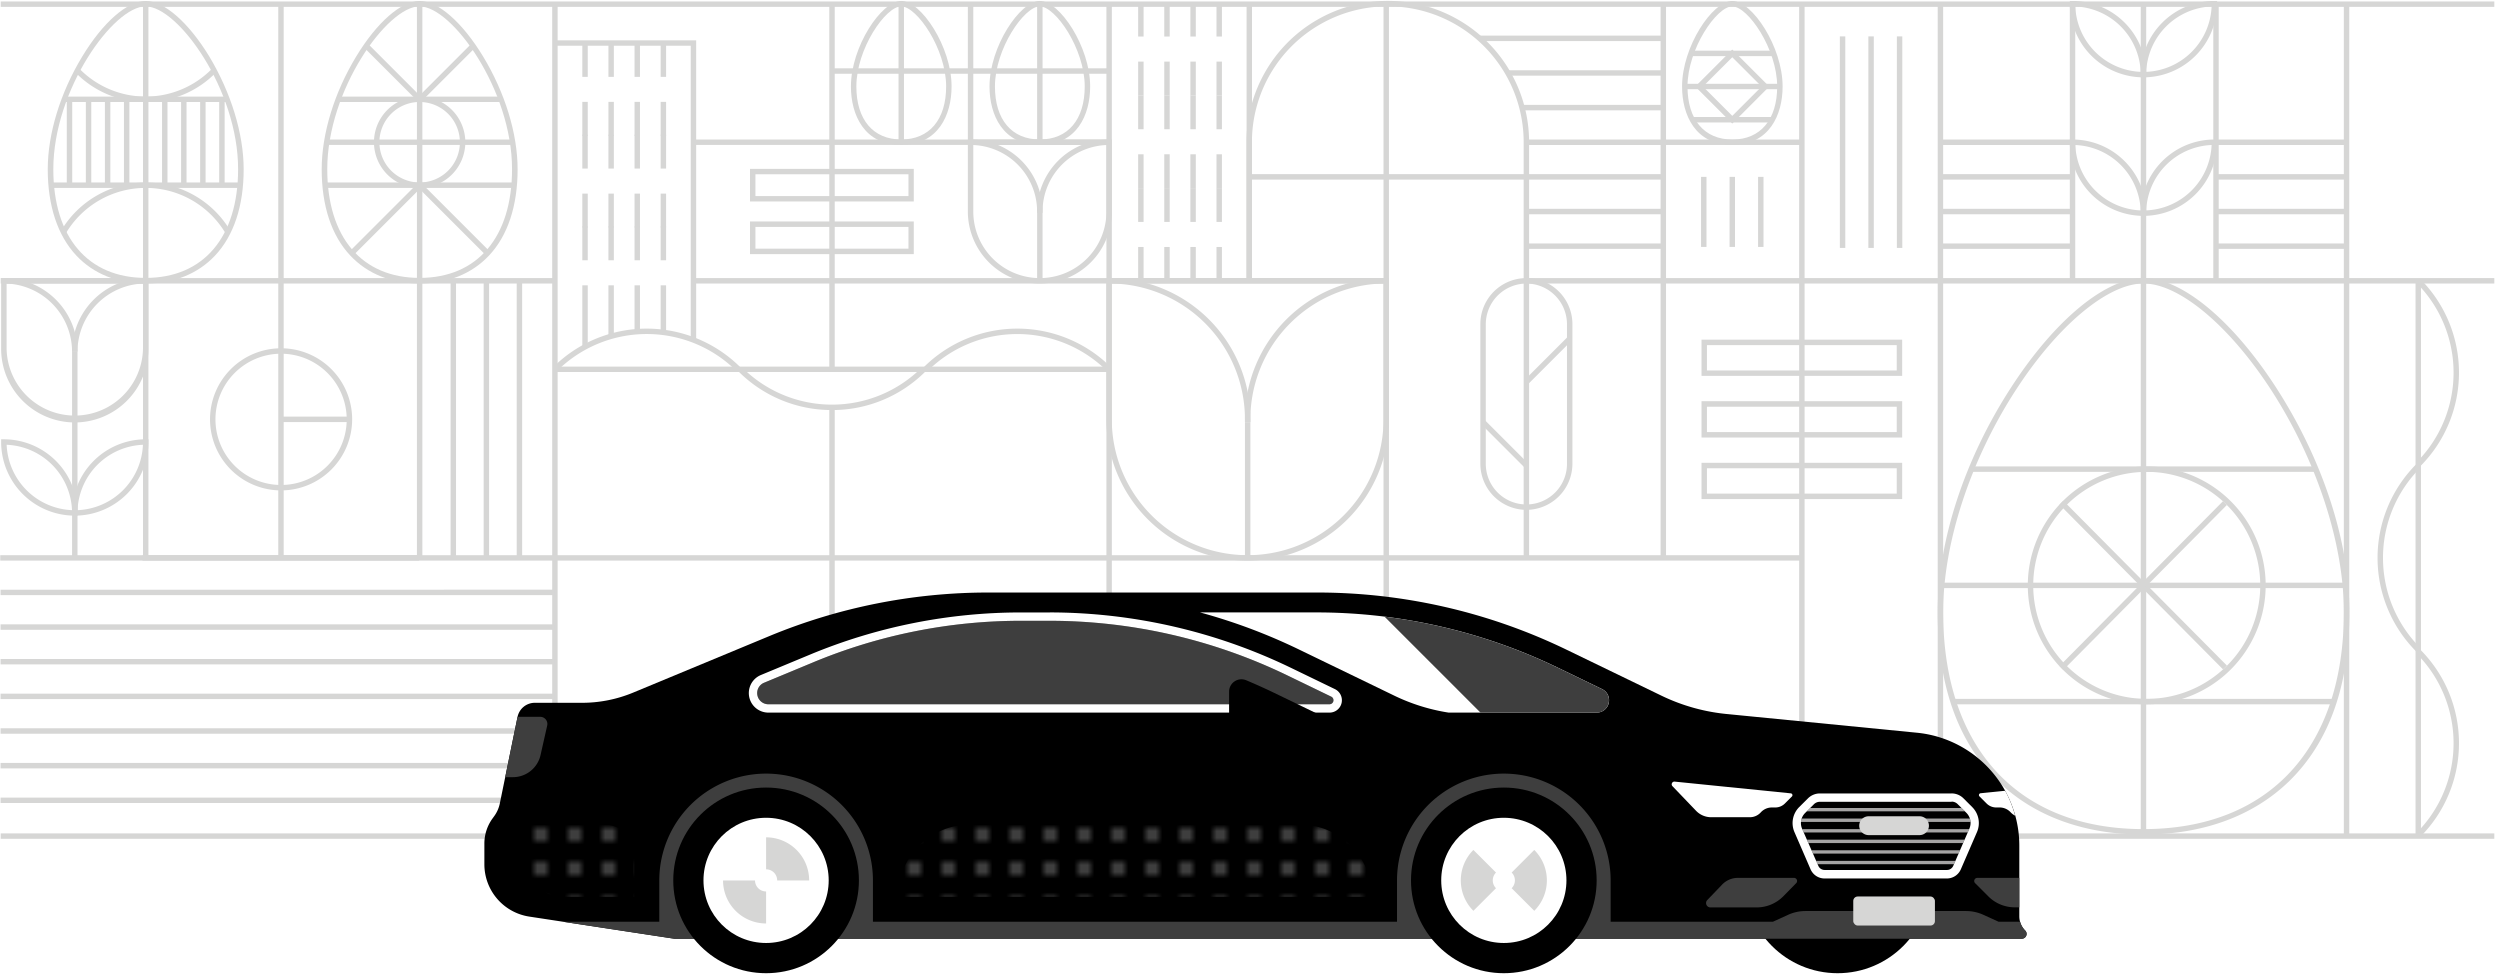<svg xmlns="http://www.w3.org/2000/svg" data-name="Layer 1" viewBox="0 0 920 360" height="360" width="920">
    <defs>
        <pattern id="a" data-name="2x3 - Grey14" width="5" height="5" patternTransform="matrix(2.5 0 0 2.5 196.5 592.1)" patternUnits="userSpaceOnUse" viewBox="0 0 5 5">
            <path fill="none" d="M0 0h5v5H0z"/>
            <path fill="#3e3e3e" d="M0 0h2v2H0z"/>
        </pattern>
    </defs>
    <path fill="#d6d6d5" d="M.26.53h917.65v2H.26zm0 306.16h917.65v2H.26zm612.48-204.36h305.17v2H612.74zm-357.26 0h254.65v2H255.48zm-255.22 0h203.95v2H.26zm52.19 101.98h611.2v2H52.45z"/>
    <path fill="#d6d6d5" d="M203.21 1.36h2v305.92h-2zm203.95 0h2v305.92h-2zm203.94 0h2v203.95h-2zM154.43 104.33c-10.36 0-19.19-3.55-25.51-10.27-6.92-7.33-10.54-18.31-10.54-31.76 0-13.09 4.63-28.23 12.72-41.55C138.73 8.17 147.67.36 154.43.36s15.7 7.81 23.33 20.39c8.08 13.31 12.72 28.46 12.72 41.55 0 13.46-3.64 24.44-10.54 31.76-6.33 6.72-15.15 10.27-25.51 10.27zm0-102c-11.91 0-34 30.81-34 59.94 0 25.07 12.73 40 34 40s34-15 34-40c.05-29.1-22.09-59.91-34-59.91zm177.23 51.01c-13.66 0-18.52-11.12-18.52-21.52 0-14.59 11.21-31.47 18.52-31.47s18.52 16.88 18.52 31.47c0 10.41-4.86 21.52-18.52 21.52zm0-51c-5.74 0-16.52 15.61-16.52 29.47 0 12.22 6.18 19.52 16.52 19.52s16.52-7.3 16.52-19.52c0-13.81-10.78-29.45-16.52-29.45zm51 51c-13.66 0-18.52-11.12-18.52-21.52 0-14.59 11.21-31.47 18.52-31.47s18.52 16.88 18.52 31.47c.01 10.41-4.86 21.52-18.52 21.52zm0-51c-5.74 0-16.52 15.61-16.52 29.47 0 12.22 6.18 19.52 16.52 19.52s16.52-7.3 16.52-19.52c.01-13.81-10.77-29.45-16.52-29.45zm254.82 51c-13.66 0-18.48-11.11-18.48-21.51C619 17.24 630.16.36 637.48.36S656 17.24 656 31.83c0 10.4-4.87 21.51-18.52 21.51zm0-51C631.73 2.36 621 18 621 31.83c0 12.22 6.18 19.52 16.52 19.52S654 44 654 31.83C654 18 643.22 2.36 637.48 2.36z"/>
    <path fill="#d6d6d5" d="M153.43 1.36h2v203.95h-2zM52.62 68.15h2V205.3h-2zm0-66.79h2v35.18h-2zm-24.1 188.4h-1a27.13 27.13 0 0 1-27.1-27.1v-1h1a27.13 27.13 0 0 1 27.1 27.1v1zM2.45 163.68a25.13 25.13 0 0 0 24.05 24.06 25.13 25.13 0 0 0-24.05-24.06z"/>
    <path d="M27.52 189.76h-1v-1a27.13 27.13 0 0 1 27.1-27.1h1v1a27.13 27.13 0 0 1-27.1 27.1zm25.08-26.08a25.13 25.13 0 0 0-24.06 24.06 25.13 25.13 0 0 0 24.06-24.06z" fill="#d6d6d5"/>
    <path fill="#d6d6d5" d="M26.52 129.43h2v75.88h-2zM789.79 28.46h-1a27.13 27.13 0 0 1-27.1-27.1v-1h1a27.13 27.13 0 0 1 27.1 27.1v1zM763.71 2.38a25.13 25.13 0 0 0 24.06 24.06 25.13 25.13 0 0 0-24.06-24.06z"/>
    <path d="M788.79 28.46h-1v-1a27.13 27.13 0 0 1 27.1-27.1h1v1a27.13 27.13 0 0 1-27.1 27.1zm25.08-26.08a25.13 25.13 0 0 0-24.06 24.06 25.13 25.13 0 0 0 24.06-24.06zm-24.08 77.06h-1a27.13 27.13 0 0 1-27.1-27.1v-1h1a27.13 27.13 0 0 1 27.1 27.1v1zm-26.08-26.07a25.13 25.13 0 0 0 24.06 24.06 25.13 25.13 0 0 0-24.06-24.06z" fill="#d6d6d5"/>
    <path d="M788.79 79.44h-1v-1a27.13 27.13 0 0 1 27.1-27.1h1v1a27.13 27.13 0 0 1-27.1 27.1zm25.08-26.08a25.13 25.13 0 0 0-24.06 24.06 25.13 25.13 0 0 0 24.06-24.05zm-508.69-52h2V135.9h-2z" fill="#d6d6d5"/>
    <path fill="#d6d6d5" d="M255.19 51.34h152.96v2H255.19zm81.13 22.8H276v-12h60.27v12zm-58.27-2h56.27v-8H278v8zm58.27 21.37H276v-12h60.27v12zm-58.27-2h56.27v-8H278v8zM102.4 1.36h2v203.95h-2zm406.73 0h2v305.92h-2zm-50.39 0h2v101.97h-2zm-30.29 21.31h2v12.45h-2zm0-21.67h2v12.45h-2zm-9.61 21.67h2v12.45h-2zm0-21.67h2v12.45h-2zm19.22 21.67h2v12.45h-2zm0-21.67h2v12.45h-2zm9.61 21.67h2v12.45h-2zm0-21.67h2v12.45h-2zm-19.22 55.78h2v12.45h-2z"/>
    <path fill="#d6d6d5" d="M428.45 35.11h2v12.45h-2zm-9.61 21.67h2v12.45h-2zm0-21.67h2v12.45h-2zm19.22 21.67h2v12.45h-2zm0-21.67h2v12.45h-2zm9.61 21.67h2v12.45h-2zm0-21.67h2v12.45h-2zm-19.22 55.78h2v12.45h-2zm0-21.67h2v12.45h-2zm-9.61 21.67h2v12.45h-2z"/>
    <path fill="#d6d6d5" d="M418.84 69.22h2v12.45h-2zm19.22 21.67h2v12.45h-2zm0-21.67h2v12.45h-2zm9.61 21.67h2v12.45h-2zm0-21.67h2v12.45h-2zM862.53 1.36h2v101.97h-2zM223.9 83.33h2v12.45h-2zm-9.61 0h2v12.45h-2zm19.22 0h2v12.45h-2zm9.61 0h2v12.45h-2z"/>
    <path fill="#d6d6d5" d="M223.9 71.25h2V83.7h-2zm0-21.67h2v12.45h-2zm-9.61 21.67h2V83.7h-2zm0-21.67h2v12.45h-2zm19.22 21.67h2V83.7h-2zm0-21.67h2v12.45h-2zm9.61 21.67h2V83.7h-2zm0-21.67h2v12.45h-2zM223.9 105h2v18.73h-2zm-9.61 0h2v22.63h-2zm19.22 0h2v17.04h-2zm9.61 0h2v17.3h-2z"/>
    <path fill="#d6d6d5" d="M223.9 37.49h2v12.45h-2zm0-21.66h2v12.45h-2zm-9.61 21.66h2v12.45h-2zm0-21.66h2v12.45h-2zm19.22 21.66h2v12.45h-2zm0-21.66h2v12.45h-2zm9.61 21.66h2v12.45h-2zm0-21.66h2v12.45h-2zm319.59 87.5h-2v-51a50 50 0 0 0-100 0v51h-2v-51a52 52 0 0 1 104 0v51z"/>
    <path fill="#d6d6d5" d="M544.45 13.11h67.65v2h-67.65zm10.44 12.74h57.21v2h-57.21zm5.22 12.75h52v2h-52zm1.6 12.75h50.39v2h-50.39zM459.74 64.09h152.37v2H459.74zm101.97 12.75h50.39v2h-50.39zm0 12.75h50.39v2h-50.39zm152.37-38.24h48.61v2h-48.61zm0 12.74h48.61v2h-48.61zm0 12.75h48.61v2h-48.61zm0 12.75h48.61v2h-48.61zm101.41-38.24h48.61v2h-48.61zm0 12.74h48.61v2h-48.61zm0 12.75h48.61v2h-48.61zm0 12.75h48.61v2h-48.61zm-253.78 12.74h50.39v2h-50.39z"/>
    <path fill="#d6d6d5" d="M713.08 1.36h2v305.92h-2zm149.45 101.97h2v203.95h-2zM612.1 51.35h50.85v2H612.1z"/>
    <path fill="#d6d6d5" d="M662.09 1.36h2v305.92h-2zm-36.1 63.73h2v25.79h-2zm10.49 0h2v25.79h-2zm10.49 0h2v25.79h-2zm30.1-51.7h2v77.85h-2zm10.49 0h2v77.85h-2zm10.49 0h2v77.85h-2zm-532.23 89.95h2V205.3h-2zm12.17 0h2V205.3h-2zm12.16 0h2V205.3h-2z"/>
    <path d="M700 138.32h-73.84V125H700v13.33zm-71.89-2H698V127h-69.84v9.33zM700 161h-73.84v-13.35H700V161zm-71.89-2H698v-9.33h-69.84V159zM700 183.65h-73.84v-13.33H700v13.33zm-71.89-2H698v-9.33h-69.84v9.33zM256.19 125.1h-2V16.83h-49.98v-2h51.98V125.1m49.99 25.8a48.46 48.46 0 0 1-34.5-14.29l1.41-1.41a46.78 46.78 0 0 0 66.16 0l1.41 1.41a48.47 48.47 0 0 1-34.48 14.29z" fill="#d6d6d5"/>
    <path d="M204.91 136.61l-1.41-1.41a48.84 48.84 0 0 1 69 0l-1.41 1.41a46.84 46.84 0 0 0-66.18 0zm202.54 0a46.84 46.84 0 0 0-66.16 0l-1.41-1.41a48.84 48.84 0 0 1 69 0z" fill="#d6d6d5"/>
    <path fill="#d6d6d5" d="M204.21 134.9h203.95v2H204.21zm356.5-31.56h2V205.3h-2z"/>
    <path d="M561.71 187.63a17 17 0 0 1-16.94-16.94v-51.41a16.94 16.94 0 1 1 33.88 0v51.41a17 17 0 0 1-16.94 16.94zm0-83.28a15 15 0 0 0-14.94 14.94v51.41a14.94 14.94 0 1 0 29.88 0v-51.42a15 15 0 0 0-14.94-14.94z" fill="#d6d6d5"/>
    <path fill="#d6d6d5" d="M545.154 156.17l1.414-1.413 15.775 15.776-1.414 1.414zm15.774-16.22l15.938-15.938 1.414 1.414-15.938 15.938zM619.95 30.83H655v2h-35.05zm2.31-12.18h30.43v2h-30.43zm.43 24.41h29.58v2h-29.58z"/>
    <path d="M637.48 45.47l-13.62-13.62 13.61-13.61 13.61 13.61zm-10.79-13.62l10.79 10.79 10.79-10.79-10.79-10.78zM120.22 51.34h68.41v2h-68.41zm4.3-15.8h59.81v2h-59.81zm-4.9 31.61h69.61v2h-69.61z" fill="#d6d6d5"/>
    <path d="M154.43 69.15a16.81 16.81 0 1 1 16.81-16.81 16.83 16.83 0 0 1-16.81 16.81zm0-31.62a14.81 14.81 0 1 0 14.81 14.81 14.82 14.82 0 0 0-14.81-14.8zM330.66 1.36h2v50.99h-2zm51 0h2v50.99h-2z" fill="#d6d6d5"/>
    <path fill="#d6d6d5" d="M306.18 25.14h101.97v2H306.18zm-1 124.76h2v157.39h-2z"/>
    <path fill="#d6d6d5" d="M356.17 1.36h2v50.99h-2zM.09 204.31h154.16v2H.09zm.12 12.7H204.2v2H.21zm0 12.75H204.2v2H.21zm0 12.75H204.2v2H.21zm0 12.75H204.2v2H.21zm0 12.75H204.2v2H.21zm0 12.75H204.2v2H.21zm0 12.75H204.2v2H.21zm28.31-164.08h-2a25.13 25.13 0 0 0-25.1-25.1v-2a27.13 27.13 0 0 1 27.1 27.1z"/>
    <path d="M28.52 129.43h-2a27.13 27.13 0 0 1 27.1-27.1v2a25.13 25.13 0 0 0-25.1 25.1z" fill="#d6d6d5"/>
    <path d="M27.52 155.46a27.13 27.13 0 0 1-27.1-27.1v-26h54.2v26a27.13 27.13 0 0 1-27.1 27.1zM2.43 104.33v24a25.1 25.1 0 0 0 50.19 0v-24H2.43zm381.23-25.96h-2v-.53a24.52 24.52 0 0 0-24.49-24.49v-2a26.52 26.52 0 0 1 26.49 26.49v.53z" fill="#d6d6d5"/>
    <path d="M383.66 78.37h-2v-.53a26.52 26.52 0 0 1 26.49-26.49v2a24.52 24.52 0 0 0-24.49 24.49v.53z" fill="#d6d6d5"/>
    <path d="M382.66 104.33a26.52 26.52 0 0 1-26.49-26.49v-26.5h53v26.5a26.52 26.52 0 0 1-26.51 26.49zm-24.49-51v24.51a24.49 24.49 0 0 0 49 0v-24.5h-49z" fill="#d6d6d5"/>
    <path fill="#d6d6d5" d="M381.66 78.37h2v24.96h-2zm78.48 77.01h-2v-1.06a50 50 0 0 0-50-50v-2a52 52 0 0 1 52 52v1.06z"/>
    <path d="M460.14 155.38h-2v-1.06a52 52 0 0 1 52-52v2a50 50 0 0 0-50 50v1.06z" fill="#d6d6d5"/>
    <path d="M459.14 206.31a52 52 0 0 1-52-52v-52h104v52a52 52 0 0 1-52 52zm-50-102v50a50 50 0 1 0 100 0v-50h-100z" fill="#d6d6d5"/>
    <path fill="#d6d6d5" d="M458.14 155.38h2v49.93h-2zM761.69 1.36h2v101.98h-2zm52.8 0h2v101.98h-2zM134.087 17.612l1.414-1.415 19.63 19.63-1.413 1.414z"/>
    <path fill="#d6d6d5" d="M153.727 35.836l19.644-19.643 1.416 1.414-19.643 19.643zm-25 56.6L153.72 67.44l1.415 1.414L130.14 93.85z"/>
    <path fill="#d6d6d5" d="M153.724 68.863l1.414-1.414 24.996 24.994-1.414 1.415zM53.62 104.33c-10.36 0-19.19-3.55-25.51-10.27-6.89-7.33-10.54-18.31-10.54-31.76 0-13.09 4.63-28.23 12.72-41.55C37.92 8.17 46.86.36 53.62.36S69.32 8.17 77 20.75c8 13.31 12.67 28.46 12.67 41.55 0 13.46-3.64 24.44-10.54 31.76-6.32 6.72-15.13 10.27-25.51 10.27zm0-102c-11.91 0-34 30.81-34 59.94 0 25.07 12.73 40 34 40s34-15 34-40c.05-29.1-22.09-59.91-34-59.91z"/>
    <path fill="#d6d6d5" d="M23.71 35.54h59.81v2H23.71zm-4.9 31.61h69.61v2H18.81z"/>
    <path fill="#d6d6d5" d="M24.58 36.54h2v31.62h-2zm7.01 0h2v31.62h-2zm7.01 0h2v31.62h-2zm7.01 0h2v31.62h-2zm7.01 0h2v31.62h-2zm7.01 0h2v31.62h-2zm7.01 0h2v31.62h-2zm7.01 0h2v31.62h-2zm7.01 0h2v31.62h-2z"/>
    <path d="M24.2 85.92l-1.72-1a36.19 36.19 0 0 1 62.28 0l-1.72 1a34.19 34.19 0 0 0-58.84 0zm29.42-48.38a35.91 35.91 0 0 1-25.85-10.87l1.43-1.4a34.18 34.18 0 0 0 48.85 0l1.43 1.4a35.91 35.91 0 0 1-25.86 10.87zM788.8 307.11c-21.86 0-40.38-6.78-53.54-19.62-14.72-14.36-22.19-35.31-22.19-62.29 0-26 9.83-56.12 27-82.6 16.08-24.84 34.76-40.28 48.76-40.28s32.69 15.43 48.76 40.28c17.13 26.48 27 56.59 27 82.6 0 27-7.46 47.93-22.19 62.29-13.22 12.84-31.74 19.62-53.6 19.62zm0-202.78c-13.13 0-31.61 15.45-47.08 39.36-16.68 25.78-26.64 56.25-26.64 81.51 0 50 27.56 79.91 73.73 79.91s73.73-29.87 73.73-79.91c0-25.26-10-55.73-26.64-81.51-15.49-23.91-33.97-39.36-47.1-39.36z" fill="#d6d6d5"/>
    <path fill="#d6d6d5" d="M787.8 1.36h2v304.75h-2z"/>
    <path fill="#d6d6d5" d="M714.51 214.42h149.12v2H714.51zm11.13-42.78h126.5v2h-126.5zm-6.84 85.55h140.08v2H718.8z"/>
    <path fill="#d6d6d5" d="M757.897 185.692l1.42-1.41 60.196 60.662-1.42 1.41z"/>
    <path fill="#d6d6d5" d="M757.892 245.105l60.175-60.682 1.42 1.41-60.175 60.68z"/>
    <path d="M790 259.19a43.77 43.77 0 1 1 43.77-43.77A43.82 43.82 0 0 1 790 259.19zm0-85.54a41.77 41.77 0 1 0 41.77 41.77A41.82 41.82 0 0 0 790 173.64zm-686.56 6.82a26.15 26.15 0 1 1 26.15-26.15 26.18 26.18 0 0 1-26.15 26.15zm0-50.3a24.15 24.15 0 1 0 24.15 24.15 24.18 24.18 0 0 0-24.15-24.15z" fill="#d6d6d5"/>
    <path fill="#d6d6d5" d="M103.44 153.32h25.15v2h-25.15zm785.77 86.48a48.84 48.84 0 0 1 0-69l1.41 1.41a46.84 46.84 0 0 0 0 66.16zm1.41-68.18l-1.41-1.41a46.78 46.78 0 0 0 0-66.16l1.41-1.41a48.78 48.78 0 0 1 0 68.98zm0 136.38l-1.41-1.41a46.78 46.78 0 0 0 0-66.16l1.41-1.41a48.78 48.78 0 0 1 0 68.98z"/>
    <path fill="#d6d6d5" d="M888.92 103.33h2v203.95h-2z"/>
    <circle cx="676.24" cy="323.98" r="34.16"/>
    <path d="M745.27 342.44a7.38 7.38 0 0 1-2.16-5.22v-26a41.78 41.78 0 0 0-37.69-41.58l-69.33-6.82A71 71 0 0 1 611.4 256l-35-16.95a210.45 210.45 0 0 0-91.73-21h-121a210.44 210.44 0 0 0-80.77 16.12L233 254.88a49 49 0 0 1-18.81 3.75h-17.38a6.48 6.48 0 0 0-6.35 5.18l-6.53 31.87a12 12 0 0 1-2.05 4.65l-.63.87a15.72 15.72 0 0 0-3 9.25v7.61a19.47 19.47 0 0 0 16.54 19.25l53.42 8.14H744a1.77 1.77 0 0 0 1.27-3.01z"/>
    <path d="M745.27 342.44a7.38 7.38 0 0 1-1.88-3.24h-7.91l-5.62-2.56a15.36 15.36 0 0 0-6.37-1.38h-59.07a15.36 15.36 0 0 0-6.37 1.38l-5.62 2.56h-59.71V324a39.31 39.31 0 0 0-78.62 0v15.2H321.24V324a39.31 39.31 0 1 0-78.62 0v15.2h-35.49l41 6.26H744a1.77 1.77 0 0 0 1.27-3.02z" fill="#3e3e3e"/>
    <path d="M728.48 293.1l2.58 2.58a5 5 0 0 0 3.54 1.47h1.31a5.51 5.51 0 0 1 4 1.77 5.9 5.9 0 0 0 1.67 1.26 41.6 41.6 0 0 0-3.68-9.18l-9 .91a.68.68 0 0 0-.42 1.19z" fill="#fff"/>
    <path d="M727.66 323.06a1.14 1.14 0 0 0-.81 1.95l4.89 4.89a13.78 13.78 0 0 0 9.74 4h1.61v-10.84h-15.43z" fill="#3e3e3e"/>
    <path d="M478.1 239.05l35 16.95a70.94 70.94 0 0 0 20 6.24h54.47a4.55 4.55 0 0 0 2-8.65l-16.34-7.91a204.26 204.26 0 0 0-88.52-20.31h-43.1a210.42 210.42 0 0 1 36.49 13.68z" fill="#fff"/>
    <path d="M592 258.71a4.53 4.53 0 0 0-2.45-5.11l-16.34-7.91a204.29 204.29 0 0 0-63.7-18.76l35.32 35.32h42.74a4.53 4.53 0 0 0 4.43-3.54zM188.75 286a10.43 10.43 0 0 0 10.17-8.13l2.45-10.87a2.63 2.63 0 0 0-2.56-3.21h-8.35L185.91 286h2.84z" fill="#3e3e3e"/>
    <circle cx="281.92" cy="323.98" r="34.16"/>
    <circle cx="281.92" cy="323.98" r="23.04" fill="#fff"/>
    <path d="M281.92 308.14v11.77A4.07 4.07 0 0 1 286 324h11.77a15.84 15.84 0 0 0-15.85-15.86zM277.85 324h-11.77a15.84 15.84 0 0 0 15.84 15.84v-11.78a4.07 4.07 0 0 1-4.07-4.06z" fill="#d6d6d5"/>
    <circle cx="553.41" cy="323.98" r="34.16"/>
    <circle cx="553.41" cy="323.98" r="23.04" fill="#fff"/>
    <path d="M564.61 312.78l-8.32 8.32a4.07 4.07 0 0 1 0 5.76l8.32 8.32a15.84 15.84 0 0 0 0-22.4zm-14.08 8.32l-8.32-8.32a15.84 15.84 0 0 0 0 22.4l8.32-8.32a4.07 4.07 0 0 1 0-5.76z" fill="#d6d6d5"/>
    <path d="M478.34 303.45H357A26.54 26.54 0 0 0 330.45 330h174.43a26.54 26.54 0 0 0-26.54-26.55z" fill="url(#a)"/>
    <path d="M282.75 259.17h206.49a1.48 1.48 0 0 0 .64-2.81l-16.34-7.91a201.17 201.17 0 0 0-87.18-20h-10.42a199 199 0 0 0-76.76 15.32l-18 7.48a4.12 4.12 0 0 0 1.57 7.92z" fill="#3e3e3e"/>
    <path d="M386.37 228.45a201.17 201.17 0 0 1 87.18 20l16.34 7.91a1.48 1.48 0 0 1-.64 2.81h-206.5a4.12 4.12 0 0 1-1.58-7.92l18-7.48a199 199 0 0 1 76.76-15.32h10.43m0-3.07h-10.42A202.07 202.07 0 0 0 298 240.93l-18 7.48a7.19 7.19 0 0 0 2.76 13.83h206.48a4.55 4.55 0 0 0 2-8.65l-16.34-7.91a204.26 204.26 0 0 0-88.52-20.31z" fill="#fff"/>
    <path d="M485 262.77l-16.34-7.91q-5-2.4-10.06-4.53a4.54 4.54 0 0 0-6.29 4.18v11.07h32a1.48 1.48 0 0 0 .69-2.81z"/>
    <path d="M660.24 323.06h-20.71a8 8 0 0 0-5.79 2.47l-5.47 5.7a1.6 1.6 0 0 0 1.15 2.7h17a13.78 13.78 0 0 0 9.74-4L661 325a1.14 1.14 0 0 0-.76-1.94z" fill="#3e3e3e"/>
    <rect x="682" y="329.91" width="30.05" height="10.69" rx="1.63" ry="1.63" fill="#d6d6d5"/>
    <path d="M193.59 303.45h28.74a11.07 11.07 0 0 1 11.07 11.07V330h-26.2a13.62 13.62 0 0 1-13.62-13.62v-12.93h.01z" fill="url(#a)"/>
    <path d="M659 291.95l-42.64-4.31a1 1 0 0 0-.84 1.73l8.63 9a7.71 7.71 0 0 0 5.57 2.37H644a5.42 5.42 0 0 0 4-1.82 5.51 5.51 0 0 1 4-1.77h1.31a5 5 0 0 0 3.54-1.47l2.58-2.58a.68.68 0 0 0-.43-1.15z" fill="#fff"/>
    <path fill="#a5a4a4" d="M719.07 318.02l.53-1.23h-51.3l.54 1.23h50.23m-52.45-5.12l.53 1.23h53.6l.54-1.23h-54.67m-1.69-3.89l.53 1.23h56.98l.54-1.23h-58.05m1.17-11.67l-1.23 1.23h58.17l-1.23-1.23H666.1m-2.86 7.78l.53 1.23h60.36l.53-1.23h-61.42m-.24-3.89a5.21 5.21 0 0 0-.24 1.23h62.38a5.21 5.21 0 0 0-.24-1.23H663z"/>
    <path d="M718.2 295a3.1 3.1 0 0 1 2.21.91l3.21 3.21a5.24 5.24 0 0 1 1.11 5.82l-5.93 13.68a2.54 2.54 0 0 1-2.33 1.53h-45a2.54 2.54 0 0 1-2.33-1.53L663.18 305a5.24 5.24 0 0 1 1.11-5.82l3.22-3.21a3.1 3.1 0 0 1 2.21-.91h48.48m0-3.07h-48.49a6.19 6.19 0 0 0-4.38 1.81l-3.22 3.2a8.34 8.34 0 0 0-1.75 9.22l5.93 13.68a5.61 5.61 0 0 0 5.15 3.38h45a5.61 5.61 0 0 0 5.15-3.38l5.93-13.68a8.34 8.34 0 0 0-1.75-9.22l-3.21-3.21a6.19 6.19 0 0 0-4.38-1.81z" fill="#fff"/>
    <path d="M706.19 300.39h-18.34a3.47 3.47 0 1 0 0 6.93h18.34a3.47 3.47 0 1 0 0-6.93z" fill="#d6d6d5"/>
</svg>